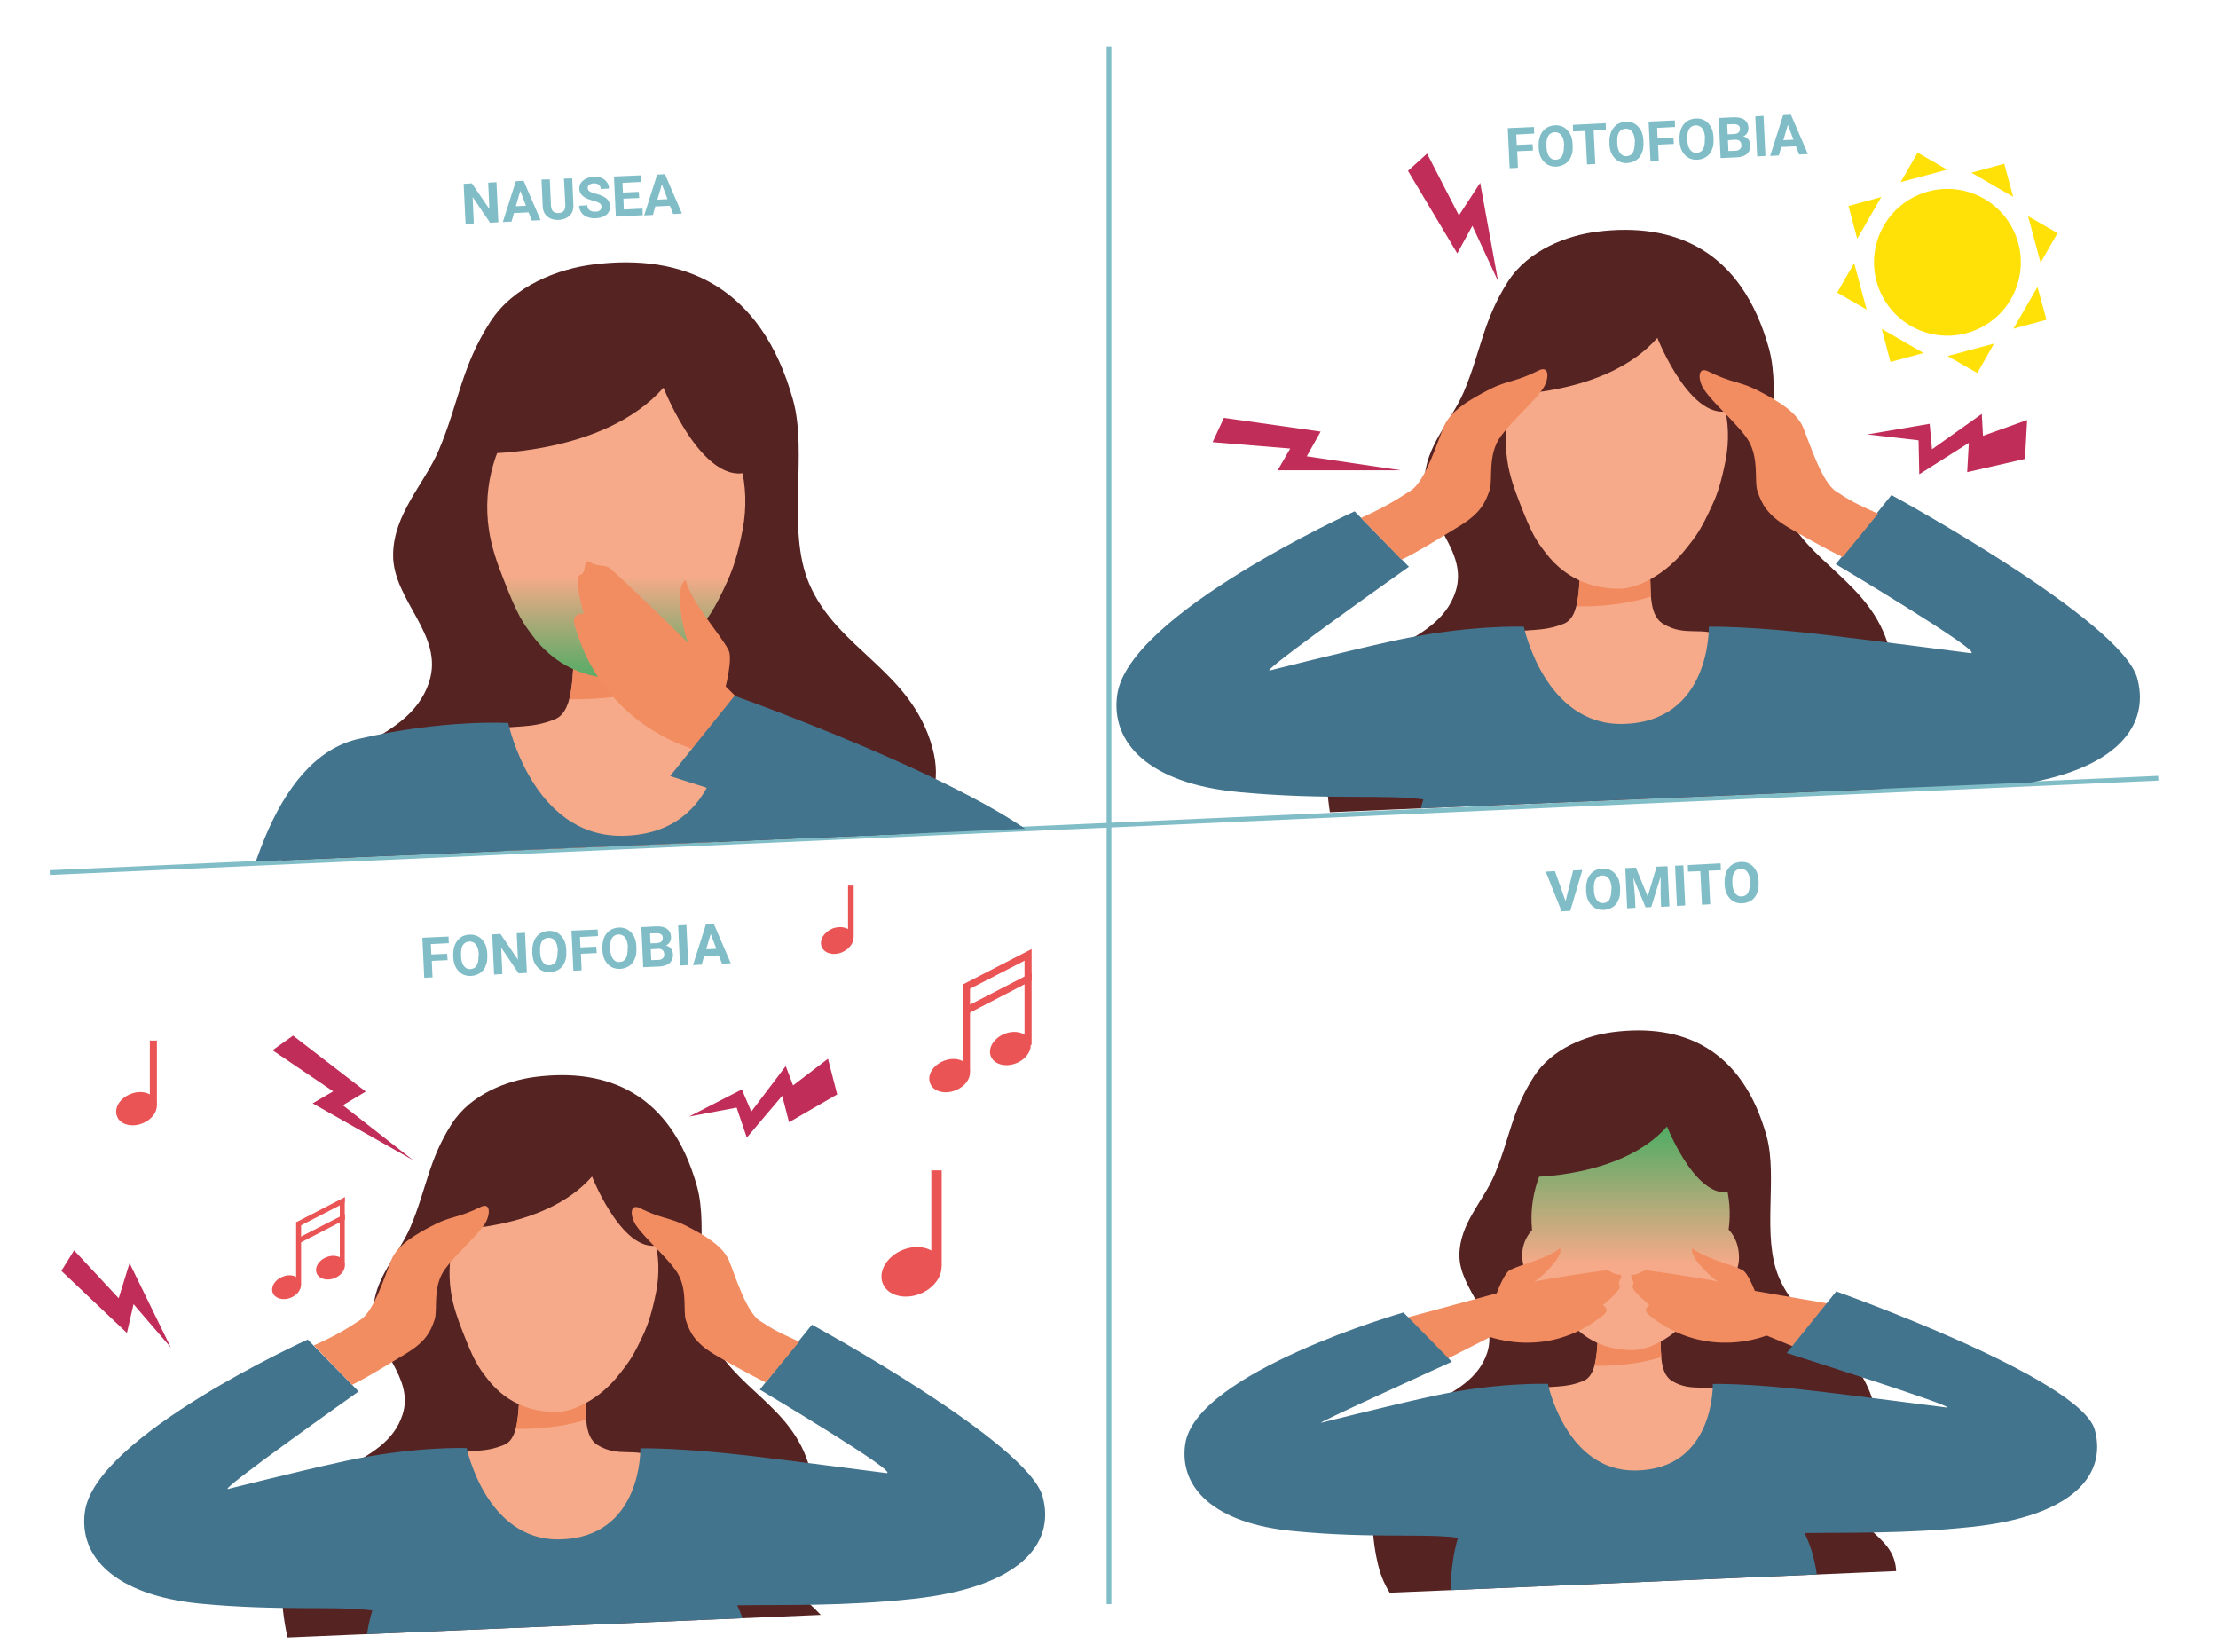 <svg xmlns="http://www.w3.org/2000/svg" xmlns:xlink="http://www.w3.org/1999/xlink" id="Livello_1" x="0px" y="0px" viewBox="0 0 940 700" style="enable-background:new 0 0 940 700;" xml:space="preserve"> <style type="text/css"> .st0{enable-background:new ;} .st1{fill:#80BDC7;} .st2{fill:none;stroke:#80BDC7;stroke-width:2;stroke-miterlimit:10;} .st3{clip-path:url(#SVGID_00000082329843368047459870000006648712180984263064_);} .st4{fill-rule:evenodd;clip-rule:evenodd;fill:#562323;} .st5{fill-rule:evenodd;clip-rule:evenodd;fill:#F6AA89;} .st6{clip-path:url(#SVGID_00000011009685444432639050000005309563543334329758_);} .st7{fill-rule:evenodd;clip-rule:evenodd;fill:#F18A5E;} .st8{fill-rule:evenodd;clip-rule:evenodd;fill:url(#SVGID_00000096764875632532559950000011238407647878189190_);} .st9{fill:#F28D62;} .st10{fill-rule:evenodd;clip-rule:evenodd;fill:#43748D;} .st11{clip-path:url(#SVGID_00000057827831862997237470000004649562412975625610_);} .st12{clip-path:url(#SVGID_00000047744471155332243360000014709375376261539226_);} .st13{fill-rule:evenodd;clip-rule:evenodd;fill:#F28D62;} .st14{fill:#C02D58;} .st15{fill:#FFE108;} .st16{clip-path:url(#SVGID_00000075857192945452769870000004411627313044718248_);} .st17{clip-path:url(#SVGID_00000016773849073025483780000008826293036418325919_);} .st18{fill:#EA5455;} .st19{clip-path:url(#SVGID_00000153686203172331164970000004134301014801291182_);} .st20{clip-path:url(#SVGID_00000126294369873380383120000013947108734248915100_);} .st21{fill-rule:evenodd;clip-rule:evenodd;fill:url(#SVGID_00000103975616611171863410000011444626819205563548_);} </style> <g class="st0"> <path class="st1" d="M189.7,406.9l-6.7,0.3l0.3,7l-3.5,0.2l-0.8-17l11.1-0.5l0.1,2.8l-7.6,0.4l0.2,4.4l6.7-0.3L189.7,406.9z"></path> <path class="st1" d="M206.5,404.9c0.1,1.7-0.1,3.2-0.7,4.5c-0.5,1.3-1.3,2.3-2.4,3s-2.3,1.1-3.7,1.2c-1.4,0.1-2.7-0.2-3.8-0.8 s-2-1.6-2.7-2.8c-0.7-1.2-1-2.7-1.1-4.3l0-0.8c-0.1-1.7,0.2-3.2,0.7-4.5c0.5-1.3,1.4-2.3,2.4-3.1s2.3-1.1,3.7-1.2 c1.4-0.1,2.7,0.2,3.8,0.8c1.1,0.6,2,1.6,2.7,2.8c0.7,1.2,1,2.7,1.1,4.4L206.5,404.9z M202.9,404.3c-0.1-1.8-0.5-3.1-1.2-4 c-0.7-0.9-1.6-1.3-2.8-1.3c-1.2,0.1-2.1,0.6-2.7,1.5c-0.6,0.9-0.9,2.3-0.8,4.1l0,0.8c0.1,1.7,0.5,3.1,1.2,4 c0.7,0.9,1.6,1.4,2.8,1.3c1.2-0.1,2.1-0.6,2.6-1.5c0.6-1,0.8-2.3,0.8-4.1L202.9,404.3z"></path> <path class="st1" d="M223.3,412.3l-3.5,0.2l-7.4-10.9l0.5,11.2l-3.5,0.2l-0.8-17l3.5-0.2l7.4,10.9l-0.5-11.2l3.5-0.2L223.3,412.3z"></path> <path class="st1" d="M240,403.3c0.1,1.7-0.1,3.2-0.7,4.5c-0.5,1.3-1.3,2.3-2.4,3c-1.1,0.7-2.3,1.1-3.7,1.2 c-1.4,0.1-2.7-0.2-3.8-0.8c-1.1-0.6-2-1.6-2.7-2.8c-0.7-1.2-1-2.7-1.1-4.3l0-0.8c-0.1-1.7,0.2-3.2,0.7-4.5c0.5-1.3,1.4-2.3,2.4-3.1 c1.1-0.7,2.3-1.1,3.7-1.2c1.4-0.1,2.7,0.2,3.8,0.8c1.1,0.6,2,1.6,2.7,2.8c0.7,1.2,1,2.7,1.1,4.4L240,403.3z M236.4,402.7 c-0.1-1.8-0.5-3.1-1.2-4c-0.7-0.9-1.6-1.3-2.8-1.3c-1.2,0.1-2.1,0.6-2.7,1.5c-0.6,0.9-0.9,2.3-0.8,4.1l0,0.8c0.1,1.7,0.5,3.1,1.2,4 c0.7,0.9,1.6,1.4,2.8,1.3c1.2-0.1,2.1-0.6,2.6-1.5s0.8-2.3,0.8-4.1L236.4,402.7z"></path> <path class="st1" d="M252.9,403.9l-6.7,0.3l0.3,7l-3.5,0.2l-0.8-17l11.1-0.5l0.1,2.8l-7.6,0.4l0.2,4.4l6.7-0.3L252.9,403.9z"></path> <path class="st1" d="M269.7,401.9c0.1,1.7-0.1,3.2-0.7,4.5c-0.5,1.3-1.3,2.3-2.4,3s-2.3,1.1-3.7,1.2c-1.4,0.1-2.7-0.2-3.8-0.8 c-1.1-0.6-2-1.6-2.7-2.8s-1-2.7-1.1-4.3l0-0.8c-0.1-1.7,0.2-3.2,0.7-4.5c0.5-1.3,1.4-2.3,2.4-3.1c1.1-0.7,2.3-1.1,3.7-1.2 s2.7,0.2,3.8,0.8c1.1,0.6,2,1.6,2.7,2.8c0.7,1.2,1,2.7,1.1,4.4L269.7,401.9z M266.1,401.3c-0.1-1.8-0.5-3.1-1.2-4 c-0.7-0.9-1.6-1.3-2.8-1.3c-1.2,0.1-2.1,0.6-2.7,1.5c-0.6,0.9-0.9,2.3-0.8,4.1l0,0.8c0.1,1.7,0.5,3.1,1.2,4 c0.7,0.9,1.6,1.4,2.8,1.3c1.2-0.1,2.1-0.6,2.6-1.5c0.6-1,0.8-2.3,0.8-4.1L266.1,401.3z"></path> <path class="st1" d="M272.6,409.9l-0.8-17l6-0.3c2.1-0.1,3.7,0.2,4.8,1c1.1,0.7,1.7,1.9,1.8,3.4c0,0.8-0.1,1.6-0.5,2.2 c-0.4,0.7-1,1.2-1.7,1.5c0.9,0.2,1.6,0.6,2.1,1.2c0.5,0.6,0.8,1.4,0.9,2.4c0.1,1.6-0.4,2.9-1.4,3.8c-1,0.9-2.5,1.4-4.4,1.5 L272.6,409.9z M275.7,399.8l2.6-0.1c1.8-0.1,2.6-0.9,2.6-2.2c0-0.8-0.3-1.3-0.8-1.6c-0.5-0.3-1.2-0.5-2.1-0.4l-2.5,0.1L275.7,399.8 z M275.8,402.3l0.2,4.6l3-0.1c0.8,0,1.5-0.3,1.9-0.7c0.4-0.4,0.7-1,0.6-1.7c-0.1-1.6-0.9-2.3-2.5-2.3L275.8,402.3z"></path> <path class="st1" d="M291.7,409l-3.5,0.2l-0.8-17l3.5-0.2L291.7,409z"></path> <path class="st1" d="M304.6,404.9l-6.2,0.3l-1,3.6l-3.7,0.2l5.5-17.3l3.3-0.2l7.2,16.7l-3.7,0.2L304.6,404.9z M299.3,402.3l4.3-0.2 l-2.4-6.3L299.3,402.3z"></path> </g> <g class="st0"> <path class="st1" d="M663.5,381.9l3.2-13l3.9-0.2l-5.1,17.3l-3.7,0.2l-6.7-16.8l3.9-0.2L663.5,381.9z"></path> <path class="st1" d="M686.6,376.9c0.1,1.7-0.1,3.2-0.7,4.5c-0.5,1.3-1.3,2.3-2.4,3c-1.1,0.7-2.3,1.1-3.7,1.2 c-1.4,0.1-2.7-0.2-3.8-0.8c-1.1-0.6-2-1.6-2.7-2.8c-0.7-1.2-1-2.7-1.1-4.3l0-0.8c-0.1-1.7,0.2-3.2,0.7-4.5c0.5-1.3,1.4-2.3,2.4-3.1 c1.1-0.7,2.3-1.1,3.7-1.2c1.4-0.1,2.7,0.2,3.8,0.8s2,1.6,2.7,2.8s1,2.7,1.1,4.4L686.6,376.9z M683,376.3c-0.1-1.8-0.5-3.1-1.2-4 c-0.7-0.9-1.6-1.3-2.8-1.3c-1.2,0.1-2.1,0.6-2.7,1.5c-0.6,0.9-0.9,2.3-0.8,4.1l0,0.8c0.1,1.7,0.5,3.1,1.2,4s1.6,1.4,2.8,1.3 c1.2-0.1,2.1-0.6,2.6-1.5s0.8-2.3,0.8-4.1L683,376.3z"></path> <path class="st1" d="M693.3,367.7l5,12.2l3.8-12.6l4.6-0.2l0.8,17l-3.5,0.2l-0.2-4.7l0-8.1l-4,12.9l-2.4,0.1l-5.2-12.5l0.7,8 l0.2,4.7l-3.5,0.2l-0.8-17L693.3,367.7z"></path> <path class="st1" d="M714.2,383.7l-3.5,0.2l-0.8-17l3.5-0.2L714.2,383.7z"></path> <path class="st1" d="M729.3,368.8l-5.2,0.2l0.7,14.2l-3.5,0.2l-0.7-14.2l-5.2,0.2l-0.1-2.8l13.9-0.7L729.3,368.8z"></path> <path class="st1" d="M745.3,374.1c0.1,1.7-0.1,3.2-0.7,4.5c-0.5,1.3-1.3,2.3-2.4,3c-1.1,0.7-2.3,1.1-3.7,1.2 c-1.4,0.1-2.7-0.2-3.8-0.8s-2-1.6-2.7-2.8c-0.7-1.2-1-2.7-1.1-4.3l0-0.8c-0.1-1.7,0.2-3.2,0.7-4.5s1.4-2.3,2.4-3.1 c1.1-0.7,2.3-1.1,3.7-1.2c1.4-0.1,2.7,0.2,3.8,0.8c1.1,0.6,2,1.6,2.7,2.8c0.7,1.2,1,2.7,1.1,4.4L745.3,374.1z M741.7,373.5 c-0.1-1.8-0.5-3.1-1.2-4c-0.7-0.9-1.6-1.3-2.8-1.3c-1.2,0.1-2.1,0.6-2.7,1.5c-0.6,0.9-0.9,2.3-0.8,4.1l0,0.8c0.1,1.7,0.5,3.1,1.2,4 c0.7,0.9,1.6,1.4,2.8,1.3c1.2-0.1,2.1-0.6,2.6-1.5s0.8-2.3,0.8-4.1L741.7,373.5z"></path> </g> <g class="st0"> <path class="st1" d="M649.7,63.8l-6.7,0.3l0.3,7l-3.5,0.2l-0.8-17l11.1-0.5l0.1,2.8l-7.6,0.4l0.2,4.4l6.7-0.3L649.7,63.8z"></path> <path class="st1" d="M666.5,61.9c0.1,1.7-0.1,3.2-0.7,4.5c-0.5,1.3-1.3,2.3-2.4,3s-2.3,1.1-3.7,1.2c-1.4,0.1-2.7-0.2-3.8-0.8 s-2-1.6-2.7-2.8c-0.7-1.2-1-2.7-1.1-4.3l0-0.8c-0.1-1.7,0.2-3.2,0.7-4.5c0.5-1.3,1.4-2.3,2.4-3.1c1.1-0.7,2.3-1.1,3.7-1.2 c1.4-0.1,2.7,0.2,3.8,0.8s2,1.6,2.7,2.8s1,2.7,1.1,4.4L666.5,61.9z M662.9,61.3c-0.1-1.8-0.5-3.1-1.2-4c-0.7-0.9-1.6-1.3-2.8-1.3 c-1.2,0.1-2.1,0.6-2.7,1.5c-0.6,0.9-0.9,2.3-0.8,4.1l0,0.8c0.1,1.7,0.5,3.1,1.2,4s1.6,1.4,2.8,1.3c1.2-0.1,2.1-0.6,2.6-1.5 s0.8-2.3,0.8-4.1L662.9,61.3z"></path> <path class="st1" d="M680.6,55.1l-5.2,0.2l0.7,14.2l-3.5,0.2l-0.7-14.2l-5.2,0.2l-0.1-2.8l13.9-0.7L680.6,55.1z"></path> <path class="st1" d="M696.5,60.4c0.1,1.7-0.1,3.2-0.7,4.5c-0.5,1.3-1.3,2.3-2.4,3s-2.3,1.1-3.7,1.2c-1.4,0.1-2.7-0.2-3.8-0.8 c-1.1-0.6-2-1.6-2.7-2.8c-0.7-1.2-1-2.7-1.1-4.3l0-0.8c-0.1-1.7,0.2-3.2,0.7-4.5c0.5-1.3,1.4-2.3,2.4-3.1c1.1-0.7,2.3-1.1,3.7-1.2 s2.7,0.2,3.8,0.8c1.1,0.6,2,1.6,2.7,2.8c0.7,1.2,1,2.7,1.1,4.4L696.5,60.4z M692.9,59.8c-0.1-1.8-0.5-3.1-1.2-4 c-0.7-0.9-1.6-1.3-2.8-1.3c-1.2,0.1-2.1,0.6-2.7,1.5c-0.6,0.9-0.9,2.3-0.8,4.1l0,0.8c0.1,1.7,0.5,3.1,1.2,4 c0.7,0.9,1.6,1.4,2.8,1.3c1.2-0.1,2.1-0.6,2.6-1.5s0.8-2.3,0.8-4.1L692.9,59.8z"></path> <path class="st1" d="M709.4,61l-6.7,0.3l0.3,7l-3.5,0.2l-0.8-17l11.1-0.5l0.1,2.8l-7.6,0.4l0.2,4.4l6.7-0.3L709.4,61z"></path> <path class="st1" d="M726.2,59c0.1,1.7-0.1,3.2-0.7,4.5c-0.5,1.3-1.3,2.3-2.4,3c-1.1,0.7-2.3,1.1-3.7,1.2c-1.4,0.1-2.7-0.2-3.8-0.8 s-2-1.6-2.7-2.8c-0.7-1.2-1-2.7-1.1-4.3l0-0.8c-0.1-1.7,0.2-3.2,0.7-4.5c0.5-1.3,1.4-2.3,2.4-3.1c1.1-0.7,2.3-1.1,3.7-1.2 c1.4-0.1,2.7,0.2,3.8,0.8c1.1,0.6,2,1.6,2.7,2.8c0.7,1.2,1,2.7,1.1,4.4L726.2,59z M722.6,58.4c-0.1-1.8-0.5-3.1-1.2-4 c-0.7-0.9-1.6-1.3-2.8-1.3c-1.2,0.1-2.1,0.6-2.7,1.5s-0.9,2.3-0.8,4.1l0,0.8c0.1,1.7,0.5,3.1,1.2,4s1.6,1.4,2.8,1.3 c1.2-0.1,2.1-0.6,2.6-1.5c0.6-1,0.8-2.3,0.8-4.1L722.6,58.4z"></path> <path class="st1" d="M729.2,67l-0.8-17l6-0.3c2.1-0.1,3.7,0.2,4.8,1c1.1,0.7,1.7,1.9,1.8,3.4c0,0.8-0.1,1.6-0.5,2.2 c-0.4,0.7-1,1.2-1.7,1.5c0.9,0.2,1.6,0.6,2.1,1.2s0.8,1.4,0.9,2.4c0.1,1.6-0.4,2.9-1.4,3.8s-2.5,1.4-4.4,1.5L729.2,67z M732.2,56.9 l2.6-0.1c1.8-0.1,2.6-0.9,2.6-2.2c0-0.8-0.3-1.3-0.8-1.6s-1.2-0.5-2.1-0.4l-2.5,0.1L732.2,56.9z M732.3,59.4l0.2,4.6l3-0.1 c0.8,0,1.5-0.3,1.9-0.7c0.4-0.4,0.7-1,0.6-1.7c-0.1-1.6-0.9-2.3-2.5-2.3L732.3,59.4z"></path> <path class="st1" d="M748.2,66.1l-3.5,0.2l-0.8-17l3.5-0.2L748.2,66.1z"></path> <path class="st1" d="M761.1,62l-6.2,0.3l-1,3.6l-3.7,0.2l5.5-17.3l3.3-0.2l7.2,16.7l-3.7,0.2L761.1,62z M755.8,59.4l4.3-0.2 l-2.4-6.3L755.8,59.4z"></path> </g> <line class="st2" x1="21.1" y1="369.8" x2="914.7" y2="329.8"></line> <line class="st2" x1="470" y1="19.8" x2="470" y2="679.8"></line> <g id="vomito"> <g> <defs> <polygon id="SVGID_1_" points="921.4,660.8 469.3,680.1 469.3,362.7 921.4,343.4 "></polygon> </defs> <clipPath id="SVGID_00000027600987437361574410000005430718639915672716_"> <use xlink:href="#SVGID_1_" style="overflow:visible;"></use> </clipPath> <g style="clip-path:url(#SVGID_00000027600987437361574410000005430718639915672716_);"> <path class="st4" d="M690.9,717.7c-23.5-4-53.9,1.5-91-30.6c-7.6-6.5-13.5-13.5-16-24.5c-3.2-13.8-3-28.4,0.4-42.2 c6.8-27.5,38.8-25,46-47.2c4.9-15.3-11.8-26.5-11.8-41.2c0-13.4,10.2-23,14.9-34.2c6.5-15.4,7.2-26.9,16.7-41.6 c7.7-12,22.4-17.4,33.5-18.8c29.5-3.8,54.8,7,65.1,44.1c4.8,17.4-2.2,42.2,5.2,59.8c9.1,21.5,33.1,28.1,40.1,53.3 c6.5,23.4-15.6,28.1-11.1,39.8c7.6,19.7,27.5,16.8,18.4,45.2c-4.1,12.8-16.1,23.4-32.3,27c-6.8,1.5-14.1,1.2-21,0.5 C739.1,705.9,710,720.9,690.9,717.7L690.9,717.7L690.9,717.7z"></path> <path class="st5" d="M649.4,588.8c8.3-1.8,13.5-0.2,21.7-3.6c6.8-2.8,5.4-16.5,6.6-24.1c1-5.9,25-2.5,25.8,3.2 c0.9,6.5-1,17.3,5.2,21c8.6,5.1,14.8,0.6,22.9,5.1c14.8,8.2-24.1,84.6-69.8,45.9C647.3,624.1,649.4,588.8,649.4,588.8 L649.4,588.8L649.4,588.8z"></path> <g> <defs> <path id="SVGID_00000172404752565371564300000014478849458459472534_" d="M649.4,588.8c8.3-1.8,13.5-0.2,21.7-3.6 c6.8-2.8,5.4-16.5,6.6-24.1c1-5.9,25-2.5,25.8,3.2c0.9,6.5-1,17.3,5.2,21c8.6,5.1,14.8,0.6,22.9,5.1 c14.8,8.2-24.1,84.6-69.8,45.9C647.3,624.1,649.4,588.8,649.4,588.8L649.4,588.8L649.4,588.8z"></path> </defs> <clipPath id="SVGID_00000043443147030958589690000008364192724025999744_"> <use xlink:href="#SVGID_00000172404752565371564300000014478849458459472534_" style="overflow:visible;"></use> </clipPath> <g style="clip-path:url(#SVGID_00000043443147030958589690000008364192724025999744_);"> <path class="st7" d="M667.5,578.3c0,0,32.9,4.2,52.4-11.3l-1.1-14.8l-50.8,8L667.5,578.3L667.5,578.3L667.5,578.3z"></path> </g> </g> <linearGradient id="SVGID_00000171703489125709134430000018381055508192678542_" gradientUnits="userSpaceOnUse" x1="691.055" y1="233.98" x2="691.055" y2="129.92" gradientTransform="matrix(1 0 0 -1 0 702)"> <stop offset="0.12" style="stop-color:#58AC66"></stop> <stop offset="0.65" style="stop-color:#F6AA89"></stop> </linearGradient> <path style="fill-rule:evenodd;clip-rule:evenodd;fill:url(#SVGID_00000171703489125709134430000018381055508192678542_);" d=" M737,532.9c0-4.7-1.6-8.9-4.4-11.8c4-28.5-18.2-53-40.8-53s-45.4,24.4-42.5,53.2c-2.6,2.8-4.2,6.6-4.2,10.7 c0,7.5,5.3,13.8,12.3,15.4c2.5,5.7,3.9,7.6,6.6,11.1c8.7,11.6,20.1,13.7,28,13.7c6.7,0,17.5-5.2,25.5-15.5c2.1-2.7,3.6-4.5,5.6-8 C730.9,547.6,737,540.9,737,532.9L737,532.9z"></path> <path class="st4" d="M647.8,498.8c0,0,39.3,0.6,58.7-21.4c0,0,14,35.8,30,26.3c0,0-32.1-51.2-33.6-50 C701.3,454.9,652.3,451.9,647.8,498.8L647.8,498.8L647.8,498.8z"></path> <path class="st9" d="M699.1,557.5c-3.5-2.6,0-4.4,0-4.4s-8.5-6.8-7.1-8.4c1.3-1.6-2.4-4.3,0.3-4.5c2.7-0.2,3.5-1.8,5.4-1.8 c1.9,0,28.6,4.1,30.4,4.8c-5.5-3.8-12.4-11.6-10.8-14.2c5.1,4.3,16.4,6.8,21.1,9.2s11.3,27.4,11.3,27.4S723.7,577.3,699.1,557.5 L699.1,557.5z"></path> <polygon class="st9" points="732,559.1 767.8,573.9 794.8,555.9 734.5,545.5 "></polygon> <path class="st9" d="M679.3,557.5c3.5-2.6,0-4.4,0-4.4s8.5-6.8,7.1-8.4c-1.3-1.6,2.4-4.3-0.3-4.5c-2.7-0.2-3.5-1.8-5.4-1.8 c-1.9,0-28.6,4.1-30.4,4.8c5.5-3.8,12.4-11.6,10.8-14.2c-5.1,4.3-16.4,6.8-21.1,9.2s-11.3,27.4-11.3,27.4 S654.6,577.3,679.3,557.5L679.3,557.5z"></path> <polygon class="st9" points="646.4,559.1 611.7,576.7 586.9,560.9 643.9,545.5 "></polygon> <path class="st10" d="M502.3,612c4.5-30.5,92.5-55.8,92.5-55.8l20.5,20.9c0,0-60.6,27.5-55.2,25.8c-2.3,0.6,26.9-6.8,46.9-11.2 c28-6.1,49-5.2,49-5.2s7.7,37,37,36.7c33.8-0.3,32.9-36.7,32.9-36.7s15.6-0.4,45.1,3.2c16.1,1.9,53.9,6.8,53.9,6.8 c5.7,0.1-67.7-23.1-67.7-23.1l21-26.1c0,0,103.6,36.7,109.6,58.7c5.2,19.3-9.7,36.6-52.2,41.1c-28,3-52.3,2.3-70.8,2.6 c9.7,20.1,6.1,45-1.8,67.6c-7.8,22.4-8,42.7-1,62.8c5.7,16.2,8.4,44.2,9.2,49.8c0,0-85.2,10.3-155-6.2c0,0,3-31,6.8-46.4 c4.6-18.5,3-42.6-2.2-58.4c-5.4-16.5-9.1-46.6-2.9-67.2c-14.3-2-36.6,0.4-69.4-2.8C514.5,645.8,499.6,630.4,502.3,612L502.3,612 L502.3,612z"></path> </g> </g> </g> <g id="fotofobia"> <g> <defs> <polygon id="SVGID_00000103229363000575821900000008125885393024885422_" points="922,329 470,348.2 470,30.8 922,11.5 "></polygon> </defs> <clipPath id="SVGID_00000008868034679715310770000000143820763291699868_"> <use xlink:href="#SVGID_00000103229363000575821900000008125885393024885422_" style="overflow:visible;"></use> </clipPath> <g style="clip-path:url(#SVGID_00000008868034679715310770000000143820763291699868_);"> <path class="st4" d="M685,412.8c-26.3-4.5-60.4,1.7-102.1-34.3c-8.5-7.4-15.2-15.1-18-27.5c-3.5-15.5-3.4-31.8,0.4-47.4 c7.7-30.9,43.5-28,51.6-53c5.5-17.2-13.3-29.7-13.2-46.3c0-15,11.4-25.8,16.7-38.3c7.3-17.3,8.1-30.2,18.7-46.7 c8.7-13.5,25.2-19.5,37.6-21.1c33.1-4.2,61.4,7.8,73,49.5c5.4,19.5-2.5,47.4,5.9,67.1c10.2,24.2,37.1,31.5,45,59.8 c7.3,26.3-17.5,31.5-12.5,44.6c8.5,22,30.9,18.8,20.6,50.8c-4.6,14.4-18,26.2-36.2,30.2c-7.7,1.7-15.8,1.4-23.5,0.5 C739,399.5,706.4,416.5,685,412.8L685,412.8L685,412.8z"></path> <path class="st5" d="M638.5,268.3c9.3-2,15.1-0.3,24.3-4c7.6-3.1,6-18.5,7.4-27c1.1-6.6,28.1-2.8,28.9,3.6 c1,7.3-1.1,19.4,5.8,23.5c9.7,5.8,16.5,0.6,25.7,5.7c16.5,9.2-27.1,94.9-78.3,51.5C636.1,307.8,638.5,268.3,638.5,268.3 L638.5,268.3L638.5,268.3z"></path> <g> <defs> <path id="SVGID_00000165195759385060924630000015361836689686163375_" d="M638.5,268.3c9.3-2,15.1-0.3,24.3-4 c7.6-3.1,6-18.5,7.4-27c1.1-6.6,28.1-2.8,28.9,3.6c1,7.3-1.1,19.4,5.8,23.5c9.7,5.8,16.5,0.6,25.7,5.7 c16.5,9.2-27.1,94.9-78.3,51.5C636.1,307.8,638.5,268.3,638.5,268.3L638.5,268.3L638.5,268.3z"></path> </defs> <clipPath id="SVGID_00000140726072365625764830000001290818153876624794_"> <use xlink:href="#SVGID_00000165195759385060924630000015361836689686163375_" style="overflow:visible;"></use> </clipPath> <g style="clip-path:url(#SVGID_00000140726072365625764830000001290818153876624794_);"> <path class="st7" d="M658.7,256.4c0,0,37,4.7,58.7-12.7l-1.3-16.6l-57,9L658.7,256.4L658.7,256.4L658.7,256.4z"></path> </g> </g> <path class="st5" d="M686,132.8c26.2,0,51.8,29.2,45.3,62.4c-1.8,9.1-3.5,14.2-5.4,18.3c-5.2,11.5-7.3,13.9-11,18.6 c-9,11.6-21.1,17.4-28.6,17.4c-8.8,0-21.6-2.4-31.4-15.4c-4-5.3-5.5-7.3-10.8-20.9c-2.1-5.4-4.4-11.6-5.3-18.1 C633.6,161.7,659.8,132.8,686,132.8L686,132.8L686,132.8z"></path> <path class="st10" d="M473.5,294.3c5-34.2,100.6-77.6,100.6-77.6l23,23.5c0,0-64.8,45.8-58.8,43.9c-2.6,0.7,30.2-7.7,52.6-12.6 c31.5-6.8,54.9-5.9,54.9-5.9s8.7,41.5,41.5,41.2c37.9-0.4,36.9-41.2,36.9-41.2s17.5-0.4,50.6,3.6c18,2.1,60.4,7.6,60.4,7.6 c6.3,0.1-57.2-37.7-57.2-37.7l23.6-29.3c0,0,97.5,53,104.2,77.7c5.8,21.6-10.9,41-58.6,46.1c-31.4,3.4-58.7,2.6-79.4,2.9 c10.8,22.6,6.8,50.5-2,75.9c-8.8,25.1-9,47.9-1.1,70.5c6.4,18.2,9.4,49.5,10.4,55.9c0,0-95.5,11.5-173.9-6.9 c0,0,3.4-34.8,7.7-52.1c5.2-20.7,3.4-47.8-2.5-65.6c-6.1-18.5-10.2-52.3-3.2-75.4c-16-2.3-41,0.4-77.9-3.1 C487.1,332.2,470.5,314.9,473.5,294.3L473.5,294.3L473.5,294.3z"></path> <path class="st4" d="M636.6,167.3c0,0,44.1,0.7,65.8-24.1c0,0,15.8,40.1,33.7,29.5c0,0-36-57.5-37.7-56.1 S641.7,114.7,636.6,167.3L636.6,167.3L636.6,167.3z"></path> <path class="st13" d="M576.8,219.5c10.7-4.9,14.2-7.2,21.1-11.6c6.2-4,11.2-20.4,14-27.1c2.7-6.5,10.5-11.3,20-16.1 c6.8-3.4,10.7-2.9,20.2-7.7c4.8-2.4,4.4,3.9,1.8,7.7c-3.8,5.7-12.7,13.2-17.8,20.1c-5.9,8-3.3,18.6-4.8,22.9 c-1.8,5.4-4,9.9-12.7,15.2c-5.3,3.2-17.1,10.7-24.6,14.3L576.8,219.5L576.8,219.5z"></path> <path class="st13" d="M795.9,217.7c-10.7-4.9-10.8-5-17.7-9.4c-6.2-4-11.2-20.4-14-27.1c-2.7-6.5-10.5-11.3-20-16.1 c-6.8-3.4-10.7-2.9-20.2-7.7c-4.8-2.4-4.4,3.9-1.8,7.7c3.8,5.7,12.7,13.2,17.8,20.1c5.9,8,3.3,18.6,4.8,22.9 c1.8,5.4,4,9.9,12.7,15.2c5.3,3.2,15.9,9.1,23.4,12.8L795.9,217.7L795.9,217.7L795.9,217.7z"></path> <polygon class="st14" points="513.9,187.4 546.8,190.1 541.5,199.3 593.6,199.3 553.8,193.4 559.7,182.9 518.7,177.1 "></polygon> <polygon class="st14" points="859.1,178 840.4,184.7 839.9,175.4 818.8,190.4 817.8,179.6 791.4,184.1 813.1,186.6 813.4,201 834.4,187.7 833.7,200.1 858.2,194.5 "></polygon> <polygon class="st14" points="596.7,72.4 617.6,107.4 624,95.7 634.9,119.2 627.3,77.5 618.3,91.3 604.8,65.1 "></polygon> <ellipse transform="matrix(0.339 -0.941 0.941 0.339 440.691 850.097)" class="st15" cx="825.4" cy="111.4" rx="31.1" ry="31.1"></ellipse> <polygon class="st15" points="805.5,77.2 812.7,64.7 825.2,71.9 "></polygon> <polygon class="st15" points="787.1,101.2 783.4,87.3 797.3,83.5 "></polygon> <polygon class="st15" points="791.1,131.2 778.6,124 785.8,111.5 "></polygon> <polygon class="st15" points="815.2,149.6 801.2,153.4 797.5,139.4 "></polygon> <polygon class="st15" points="845.1,145.6 838,158.1 825.4,150.9 "></polygon> <polygon class="st15" points="863.5,121.6 867.3,135.5 853.3,139.3 "></polygon> <polygon class="st15" points="859.5,91.6 872,98.8 864.8,111.3 "></polygon> <polygon class="st15" points="835.5,73.2 849.4,69.4 853.2,83.4 "></polygon> </g> </g> </g> <g id="fonofobia"> <g> <defs> <polygon id="SVGID_00000164490902157416133210000006324589164195922312_" points="469.9,679.2 17.8,698.4 17.8,381 469.9,361.8 "></polygon> </defs> <clipPath id="SVGID_00000036249310092799836110000012643634401982496921_"> <use xlink:href="#SVGID_00000164490902157416133210000006324589164195922312_" style="overflow:visible;"></use> </clipPath> <g style="clip-path:url(#SVGID_00000036249310092799836110000012643634401982496921_);"> <path class="st4" d="M234.6,751.7c-24.7-4.3-56.8,1.6-95.9-32.2c-8-6.9-14.2-14.2-16.9-25.8c-3.3-14.5-3.2-29.9,0.4-44.5 c7.2-29,40.9-26.3,48.4-49.7c5.2-16.1-12.4-27.9-12.4-43.4c0-14.1,10.7-24.3,15.7-36c6.9-16.2,7.6-28.3,17.6-43.9 c8.1-12.6,23.6-18.3,35.3-19.8c31.1-4,57.7,7.3,68.6,46.4c5.1,18.3-2.3,44.5,5.5,63c9.6,22.7,34.9,29.6,42.2,56.2 c6.8,24.7-16.4,29.6-11.7,41.9c8,20.7,29,17.6,19.3,47.6c-4.4,13.5-16.9,24.6-34,28.4c-7.2,1.6-14.8,1.3-22.1,0.5 C285.3,739.3,254.7,755.2,234.6,751.7L234.6,751.7L234.6,751.7z"></path> <path class="st5" d="M190.9,616.1c8.8-1.9,14.2-0.2,22.8-3.8c7.1-2.9,5.6-17.4,7-25.3c1-6.2,26.4-2.7,27.2,3.4 c0.9,6.9-1.1,18.2,5.5,22.1c9.1,5.4,15.5,0.6,24.1,5.4c15.5,8.6-25.4,89.1-73.5,48.3C188.7,653.2,190.9,616,190.9,616.1 L190.9,616.1L190.9,616.1z"></path> <g> <defs> <path id="SVGID_00000111877361139369990470000014018514152951814830_" d="M190.9,616.1c8.8-1.9,14.2-0.2,22.8-3.8 c7.1-2.9,5.6-17.4,7-25.3c1-6.2,26.4-2.7,27.2,3.4c0.9,6.9-1.1,18.2,5.5,22.1c9.1,5.4,15.5,0.6,24.1,5.4 c15.5,8.6-25.4,89.1-73.5,48.3C188.7,653.2,190.9,616,190.9,616.1L190.9,616.1L190.9,616.1z"></path> </defs> <clipPath id="SVGID_00000054237621184810732400000003096742057892654512_"> <use xlink:href="#SVGID_00000111877361139369990470000014018514152951814830_" style="overflow:visible;"></use> </clipPath> <g style="clip-path:url(#SVGID_00000054237621184810732400000003096742057892654512_);"> <path class="st7" d="M209.9,605c0,0,34.7,4.4,55.1-11.9l-1.2-15.6l-53.5,8.5L209.9,605L209.9,605L209.9,605z"></path> </g> </g> <path class="st5" d="M235.5,488.8c24.6,0,48.6,27.4,42.6,58.6c-1.7,8.5-3.3,13.3-5,17.2c-4.9,10.8-6.9,13-10.4,17.5 c-8.4,10.9-19.8,16.3-26.9,16.3c-8.3,0-20.3-2.2-29.5-14.4c-3.8-5-5.2-6.8-10.2-19.6c-2-5.1-4.1-10.9-5-17 C186.4,516,210.9,488.8,235.5,488.8L235.5,488.8L235.5,488.8z"></path> <path class="st10" d="M36,640.5c4.7-32.2,94.4-72.8,94.4-72.8l21.6,22c0,0-60.9,43-55.2,41.3c-2.4,0.6,28.3-7.2,49.4-11.8 c29.5-6.4,51.6-5.5,51.6-5.5s8.1,39,39,38.7c35.5-0.4,34.6-38.6,34.6-38.6s16.4-0.4,47.5,3.3c16.9,2,56.8,7.2,56.8,7.2 c6,0.1-53.7-35.4-53.7-35.4l22.1-27.5c0,0,91.6,49.8,97.8,72.9c5.5,20.3-10.2,38.5-55,43.3c-29.5,3.2-55.1,2.4-74.5,2.7 c10.2,21.2,6.4,47.4-1.9,71.2c-8.3,23.6-8.5,45-1,66.2c6,17.1,8.9,46.5,9.7,52.5c0,0-89.7,10.8-163.2-6.5c0,0,3.2-32.7,7.2-48.9 c4.9-19.4,3.1-44.9-2.4-61.5c-5.7-17.3-9.6-49.1-3-70.8c-15-2.1-38.5,0.4-73.1-2.9C48.8,676,33.2,659.8,36,640.5L36,640.5 L36,640.5z"></path> <path class="st4" d="M189.1,521.2c0,0,41.4,0.7,61.8-22.6c0,0,14.8,37.7,31.6,27.7c0,0-33.8-54-35.4-52.7 C245.6,475,194,471.9,189.1,521.2L189.1,521.2L189.1,521.2z"></path> <path class="st13" d="M133,570.2c10.1-4.6,13.4-6.7,19.8-10.9c5.8-3.7,10.5-19.1,13.1-25.5c2.6-6.1,9.8-10.6,18.8-15.1 c6.4-3.2,10-2.7,19-7.2c4.5-2.2,4.1,3.6,1.7,7.3c-3.6,5.4-11.9,12.4-16.7,18.9c-5.6,7.5-3.1,17.5-4.5,21.5 c-1.7,5.1-3.7,9.3-11.9,14.3c-5,3-16.1,10-23.1,13.4L133,570.2L133,570.2L133,570.2z"></path> <path class="st13" d="M338.7,568.6c-10.1-4.6-10.1-4.7-16.6-8.8c-5.8-3.7-10.5-19.1-13.1-25.5c-2.6-6.1-9.8-10.6-18.8-15.1 c-6.4-3.2-10-2.7-19-7.2c-4.5-2.2-4.1,3.6-1.7,7.2c3.6,5.4,11.9,12.4,16.7,18.9c5.6,7.5,3.1,17.5,4.5,21.5 c1.7,5.1,3.7,9.3,11.9,14.3c5,3,14.9,8.5,21.9,12L338.7,568.6L338.7,568.6L338.7,568.6z"></path> <polygon class="st14" points="115.5,445.1 141.2,462.5 132.5,467.6 175.1,491.7 145.3,468.4 155,462.6 124.2,438.9 "></polygon> <polygon class="st14" points="350.9,448.7 336.1,460 333,451.8 318.4,471.1 314.4,461.7 292,473.2 312.2,469.4 316.5,482.1 331.5,464.4 334.4,475.6 354.8,463.8 "></polygon> <polygon class="st14" points="26,538.6 53.8,564.9 56.6,552.7 72.4,571.1 54.9,535.3 50.3,550.2 31.4,529.9 "></polygon> <rect x="394.7" y="496" class="st18" width="4.4" height="40.7"></rect> <path class="st18" d="M398.5,534.1c2,5.1-1.8,11.5-8.5,14.2c-6.8,2.7-13.9,0.7-15.9-4.4s1.8-11.5,8.5-14.2 C389.3,527,396.4,529,398.5,534.1z"></path> <rect x="63.5" y="441" class="st18" width="3" height="27.4"></rect> <path class="st18" d="M66.1,466.6c1.4,3.5-1.2,7.7-5.8,9.5c-4.5,1.8-9.4,0.5-10.7-3c-1.4-3.5,1.2-7.7,5.8-9.5 C59.9,461.8,64.7,463.2,66.1,466.6z"></path> <rect x="359.4" y="375.3" class="st18" width="2.4" height="22"></rect> <path class="st18" d="M361.4,395.9c1.1,2.8-1,6.2-4.6,7.7c-3.7,1.5-7.5,0.4-8.6-2.4c-1.1-2.8,1-6.2,4.6-7.7 C356.5,392.1,360.3,393.2,361.4,395.9z"></path> <rect x="408.1" y="417.1" class="st18" width="3" height="37.2"></rect> <polygon class="st18" points="409.6,419.8 408.1,417.2 437.2,402.2 437.2,405.6 "></polygon> <polygon class="st18" points="409.6,429.9 408.1,427.3 437.2,412.3 437.2,415.6 "></polygon> <path class="st18" d="M410.7,452.6c1.4,3.5-1.2,7.7-5.8,9.5c-4.5,1.8-9.4,0.5-10.7-3c-1.4-3.5,1.2-7.7,5.8-9.5 C404.5,447.8,409.3,449.1,410.7,452.6z"></path> <rect x="434.2" y="405.6" class="st18" width="3" height="37.2"></rect> <ellipse transform="matrix(0.929 -0.369 0.369 0.929 -133.83 189.734)" class="st18" cx="428.5" cy="444.3" rx="8.9" ry="6.7"></ellipse> <rect x="125.5" y="518" class="st18" width="2.1" height="26.4"></rect> <polygon class="st18" points="126.6,519.8 125.5,518 146.2,507.3 146.2,509.7 "></polygon> <polygon class="st18" points="126.6,527 125.5,525.1 146.2,514.5 146.2,516.9 "></polygon> <path class="st18" d="M127.3,543.2c1,2.5-0.9,5.5-4.1,6.8c-3.2,1.3-6.7,0.3-7.6-2.1c-1-2.5,0.9-5.5,4.1-6.8 C122.9,539.7,126.3,540.7,127.3,543.2z"></path> <rect x="144" y="509.7" class="st18" width="2.1" height="26.4"></rect> <path class="st18" d="M145.9,534.9c1,2.5-0.9,5.5-4.1,6.8c-3.2,1.3-6.7,0.3-7.6-2.1c-1-2.5,0.9-5.5,4.1-6.8 C141.5,531.5,144.9,532.4,145.9,534.9L145.9,534.9z"></path> </g> </g> </g> <g id="nausea"> <g> <defs> <polygon id="SVGID_00000073702331800379547920000011628902844647062682_" points="458.3,350.2 29.9,368.4 29.9,67.6 458.3,49.3 "></polygon> </defs> <clipPath id="SVGID_00000127006139920115272310000006469746367528422298_"> <use xlink:href="#SVGID_00000073702331800379547920000011628902844647062682_" style="overflow:visible;"></use> </clipPath> <g style="clip-path:url(#SVGID_00000127006139920115272310000006469746367528422298_);"> <path class="st13" d="M98.4,539.4c6.3,12.1,7.8,16.7,10.9,25.7c2.8,8-4.4,26.6-6.7,34.8c-2.2,7.9,1.5,17.8,6.8,29 c3.8,8,7.7,10.3,12.9,21.5c2.6,5.6,6.8-0.4,7.2-5.8c0.6-8-2.1-21.1-1.8-31c0.4-11.5,10.3-19.3,12.1-24.3c2.2-6.2,3.5-11.9-0.7-23 c-2.5-6.8-8-22-12.2-30.7L98.4,539.4L98.4,539.4L98.4,539.4z"></path> <path class="st13" d="M436.7,526.1c-6.3,12.1-7.8,16.7-10.9,25.7c-2.8,8,4.5,26.6,6.7,34.8c2.1,7.9-1.5,17.8-6.8,29 c-3.8,8-7.7,10.3-12.9,21.5c-2.6,5.6-6.8-0.4-7.2-5.8c-0.6-8,2.1-21.1,1.8-31c-0.4-11.5-10.3-19.3-12-24.3 c-2.2-6.2-3.5-11.9,0.7-23c2.5-6.8,8-22,12.2-30.7L436.7,526.1L436.7,526.1L436.7,526.1z"></path> <path class="st4" d="M261,477c-30.5-5.3-70.1,2-118.5-39.8c-9.9-8.5-17.6-17.5-20.9-31.9c-4.1-18-4-36.9,0.5-55 c8.9-35.8,50.5-32.5,59.8-61.4c6.4-19.9-15.4-34.4-15.3-53.7c0.1-17.4,13.2-30,19.4-44.5c8.5-20.1,9.4-35,21.7-54.2 c10-15.6,29.2-22.6,43.6-24.4c38.4-4.9,71.3,9.1,84.8,57.4c6.3,22.6-2.9,55,6.8,77.8c11.9,28,43.1,36.6,52.2,69.4 c8.4,30.5-20.3,36.5-14.5,51.7c9.9,25.6,35.9,21.8,23.9,58.9c-5.4,16.6-20.9,30.4-42,35.1c-8.9,2-18.3,1.6-27.3,0.6 C323.7,461.7,285.8,481.3,261,477L261,477L261,477z"></path> <path class="st5" d="M207,309.4c10.8-2.3,17.6-0.3,28.2-4.6c8.8-3.6,7-21.5,8.6-31.3c1.3-7.7,32.6-3.3,33.6,4.2 c1.1,8.5-1.3,22.5,6.8,27.3c11.2,6.7,19.2,0.7,29.8,6.6c19.2,10.7-31.4,110.1-90.8,59.7C204.3,355.3,206.9,309.4,207,309.4 L207,309.4L207,309.4z"></path> <g> <defs> <path id="SVGID_00000122722752904588277610000007200400601128292238_" d="M207,309.4c10.8-2.3,17.6-0.3,28.2-4.6 c8.8-3.6,7-21.5,8.6-31.3c1.3-7.7,32.6-3.3,33.6,4.2c1.1,8.5-1.3,22.5,6.8,27.3c11.2,6.7,19.2,0.7,29.8,6.6 c19.2,10.7-31.4,110.1-90.8,59.7C204.3,355.3,206.9,309.4,207,309.4L207,309.4L207,309.4z"></path> </defs> <clipPath id="SVGID_00000048503443807020737990000005921366628925052323_"> <use xlink:href="#SVGID_00000122722752904588277610000007200400601128292238_" style="overflow:visible;"></use> </clipPath> <g style="clip-path:url(#SVGID_00000048503443807020737990000005921366628925052323_);"> <path class="st7" d="M230.5,295.7c0,0,42.9,5.4,68.2-14.7l-1.5-19.3L231,272.1L230.5,295.7L230.5,295.7L230.5,295.7z"></path> </g> </g> <linearGradient id="SVGID_00000149362168730411101280000017784511183962690438_" gradientUnits="userSpaceOnUse" x1="261.185" y1="549.82" x2="261.185" y2="414.39" gradientTransform="matrix(1 0 0 -1 0 702)"> <stop offset="0.68" style="stop-color:#F6AA89"></stop> <stop offset="0.82" style="stop-color:#ACAA78"></stop> <stop offset="0.94" style="stop-color:#6FAB6B"></stop> <stop offset="1" style="stop-color:#58AC66"></stop> </linearGradient> <path style="fill-rule:evenodd;clip-rule:evenodd;fill:url(#SVGID_00000149362168730411101280000017784511183962690438_);" d=" M262.1,152.2c30.4,0,60.1,33.9,52.6,72.4c-2,10.6-4.1,16.4-6.2,21.2c-6,13.3-8.5,16.1-12.8,21.6c-10.4,13.4-24.5,20.2-33.2,20.2 c-10.3,0-25.1-2.8-36.5-17.8c-4.6-6.2-6.4-8.4-12.6-24.3c-2.5-6.3-5.1-13.5-6.2-21C201.4,185.8,231.7,152.2,262.1,152.2 L262.1,152.2L262.1,152.2z"></path> <path class="st10" d="M151.7,313.2c36.4-8.5,63.7-6.8,63.7-6.8s10.1,48.1,48.1,47.8c43.9-0.4,42.8-47.8,42.8-47.8 s14.8,6.7,52.2,16.4c65.4,16.9,22.4,65.5-1.7,65.9c12.6,26.2,7.9,58.6-2.4,88c-10.2,29.1-10.5,55.6-1.2,81.8 c7.5,21.2,11,57.5,12,64.8c0,0-110.8,13.4-201.7-8c0,0,3.9-40.4,8.9-60.4c6-24,3.9-55.5-2.9-76c-7.1-21.4-11.9-60.6-3.7-87.4 c-18.6-2.6,14.3,163.5-34.6,165c0,0-44,6.2-40.5-17.7C90.8,538.6,80.3,329.9,151.7,313.2L151.7,313.2z"></path> <path class="st4" d="M204.8,192.2c0,0,51.1,0.8,76.4-27.9c0,0,18.3,46.6,39.1,34.3c0,0-41.7-66.7-43.7-65.1 S210.8,131.3,204.8,192.2L204.8,192.2L204.8,192.2z"></path> <path class="st9" d="M243.7,265.6c-2.1-6.3,3.7-5.5,3.7-5.5s-4.6-15.7-1.5-16.5s0.8-7.4,4.2-5.3c3.4,2.1,5.9,0.8,8.2,2.4 s31.8,29.8,33.4,32c-3.5-9.5-5.3-25-1.1-26.8c2.6,9.7,14.4,22.5,18.1,29.5s-9.7,43.5-9.7,43.5S257.1,311.2,243.7,265.6z"></path> <polygon class="st9" points="283,295.9 323.2,336.3 363.3,346 297.8,281.3 "></polygon> <path class="st10" d="M251.8,379.6c0,0,13-11.3,51.4-6.7c20.9,2.5,68.9-14,68.9-14c7.4,0.2-88.1-30-88.1-30l27.3-34 c0,0,134.9,47.7,142.6,76.4c6.8,25.1-35.3,47.6-90.7,53.5"></path> </g> </g> </g> <g class="st0"> <path class="st1" d="M211.2,94.2l-3.5,0.2l-7.4-10.9l0.5,11.2l-3.5,0.2l-0.8-17l3.5-0.2l7.4,10.9l-0.5-11.2l3.5-0.2L211.2,94.2z"></path> <path class="st1" d="M224,90l-6.2,0.3l-1,3.6l-3.7,0.2l5.5-17.3l3.3-0.2l7.2,16.7l-3.7,0.2L224,90z M218.6,87.4l4.3-0.2l-2.4-6.3 L218.6,87.4z"></path> <path class="st1" d="M242.5,75.6l0.5,11.2c0.1,1.9-0.4,3.4-1.5,4.5c-1.1,1.1-2.7,1.8-4.7,1.9c-2,0.1-3.6-0.4-4.8-1.4 c-1.2-1-1.9-2.4-2-4.3l-0.5-11.4L233,76l0.5,11.2c0.1,1.1,0.4,1.9,0.9,2.4c0.6,0.5,1.3,0.7,2.3,0.7c2-0.1,2.9-1.2,2.9-3.3L239,75.7 L242.5,75.6z"></path> <path class="st1" d="M254.9,87.6c0-0.7-0.3-1.2-0.8-1.5s-1.3-0.7-2.6-1c-1.2-0.3-2.2-0.7-2.9-1c-2-1-3-2.3-3.1-4.1 c0-0.9,0.2-1.8,0.7-2.5c0.5-0.7,1.2-1.3,2.2-1.8c1-0.5,2-0.7,3.2-0.8c1.2-0.1,2.3,0.1,3.3,0.5c1,0.4,1.7,1,2.3,1.8 c0.6,0.8,0.9,1.7,0.9,2.7l-3.5,0.2c0-0.8-0.3-1.4-0.8-1.8c-0.5-0.4-1.2-0.6-2.1-0.6c-0.9,0-1.5,0.3-2,0.6c-0.5,0.4-0.7,0.9-0.6,1.5 c0,0.6,0.3,1,0.9,1.4c0.6,0.3,1.4,0.7,2.5,0.9c2,0.5,3.5,1.2,4.5,2s1.5,1.9,1.5,3.3c0.1,1.5-0.4,2.7-1.5,3.6 c-1.1,0.9-2.6,1.4-4.4,1.5c-1.3,0.1-2.5-0.1-3.6-0.5c-1.1-0.4-2-1-2.6-1.9c-0.6-0.8-0.9-1.8-1-2.9l3.5-0.2c0.1,1.9,1.3,2.8,3.5,2.7 c0.8,0,1.5-0.2,1.9-0.6C254.7,88.7,254.9,88.2,254.9,87.6z"></path> <path class="st1" d="M270.9,83.9l-6.7,0.3l0.2,4.6l7.9-0.4l0.1,2.8L261,91.8l-0.8-17l11.4-0.5l0.1,2.8l-7.9,0.4l0.2,4.1l6.7-0.3 L270.9,83.9z"></path> <path class="st1" d="M283.9,87.2l-6.2,0.3l-1,3.6l-3.7,0.2l5.5-17.3l3.3-0.2l7.2,16.7l-3.7,0.2L283.9,87.2z M278.6,84.6l4.3-0.2 l-2.4-6.3L278.6,84.6z"></path> </g> </svg>